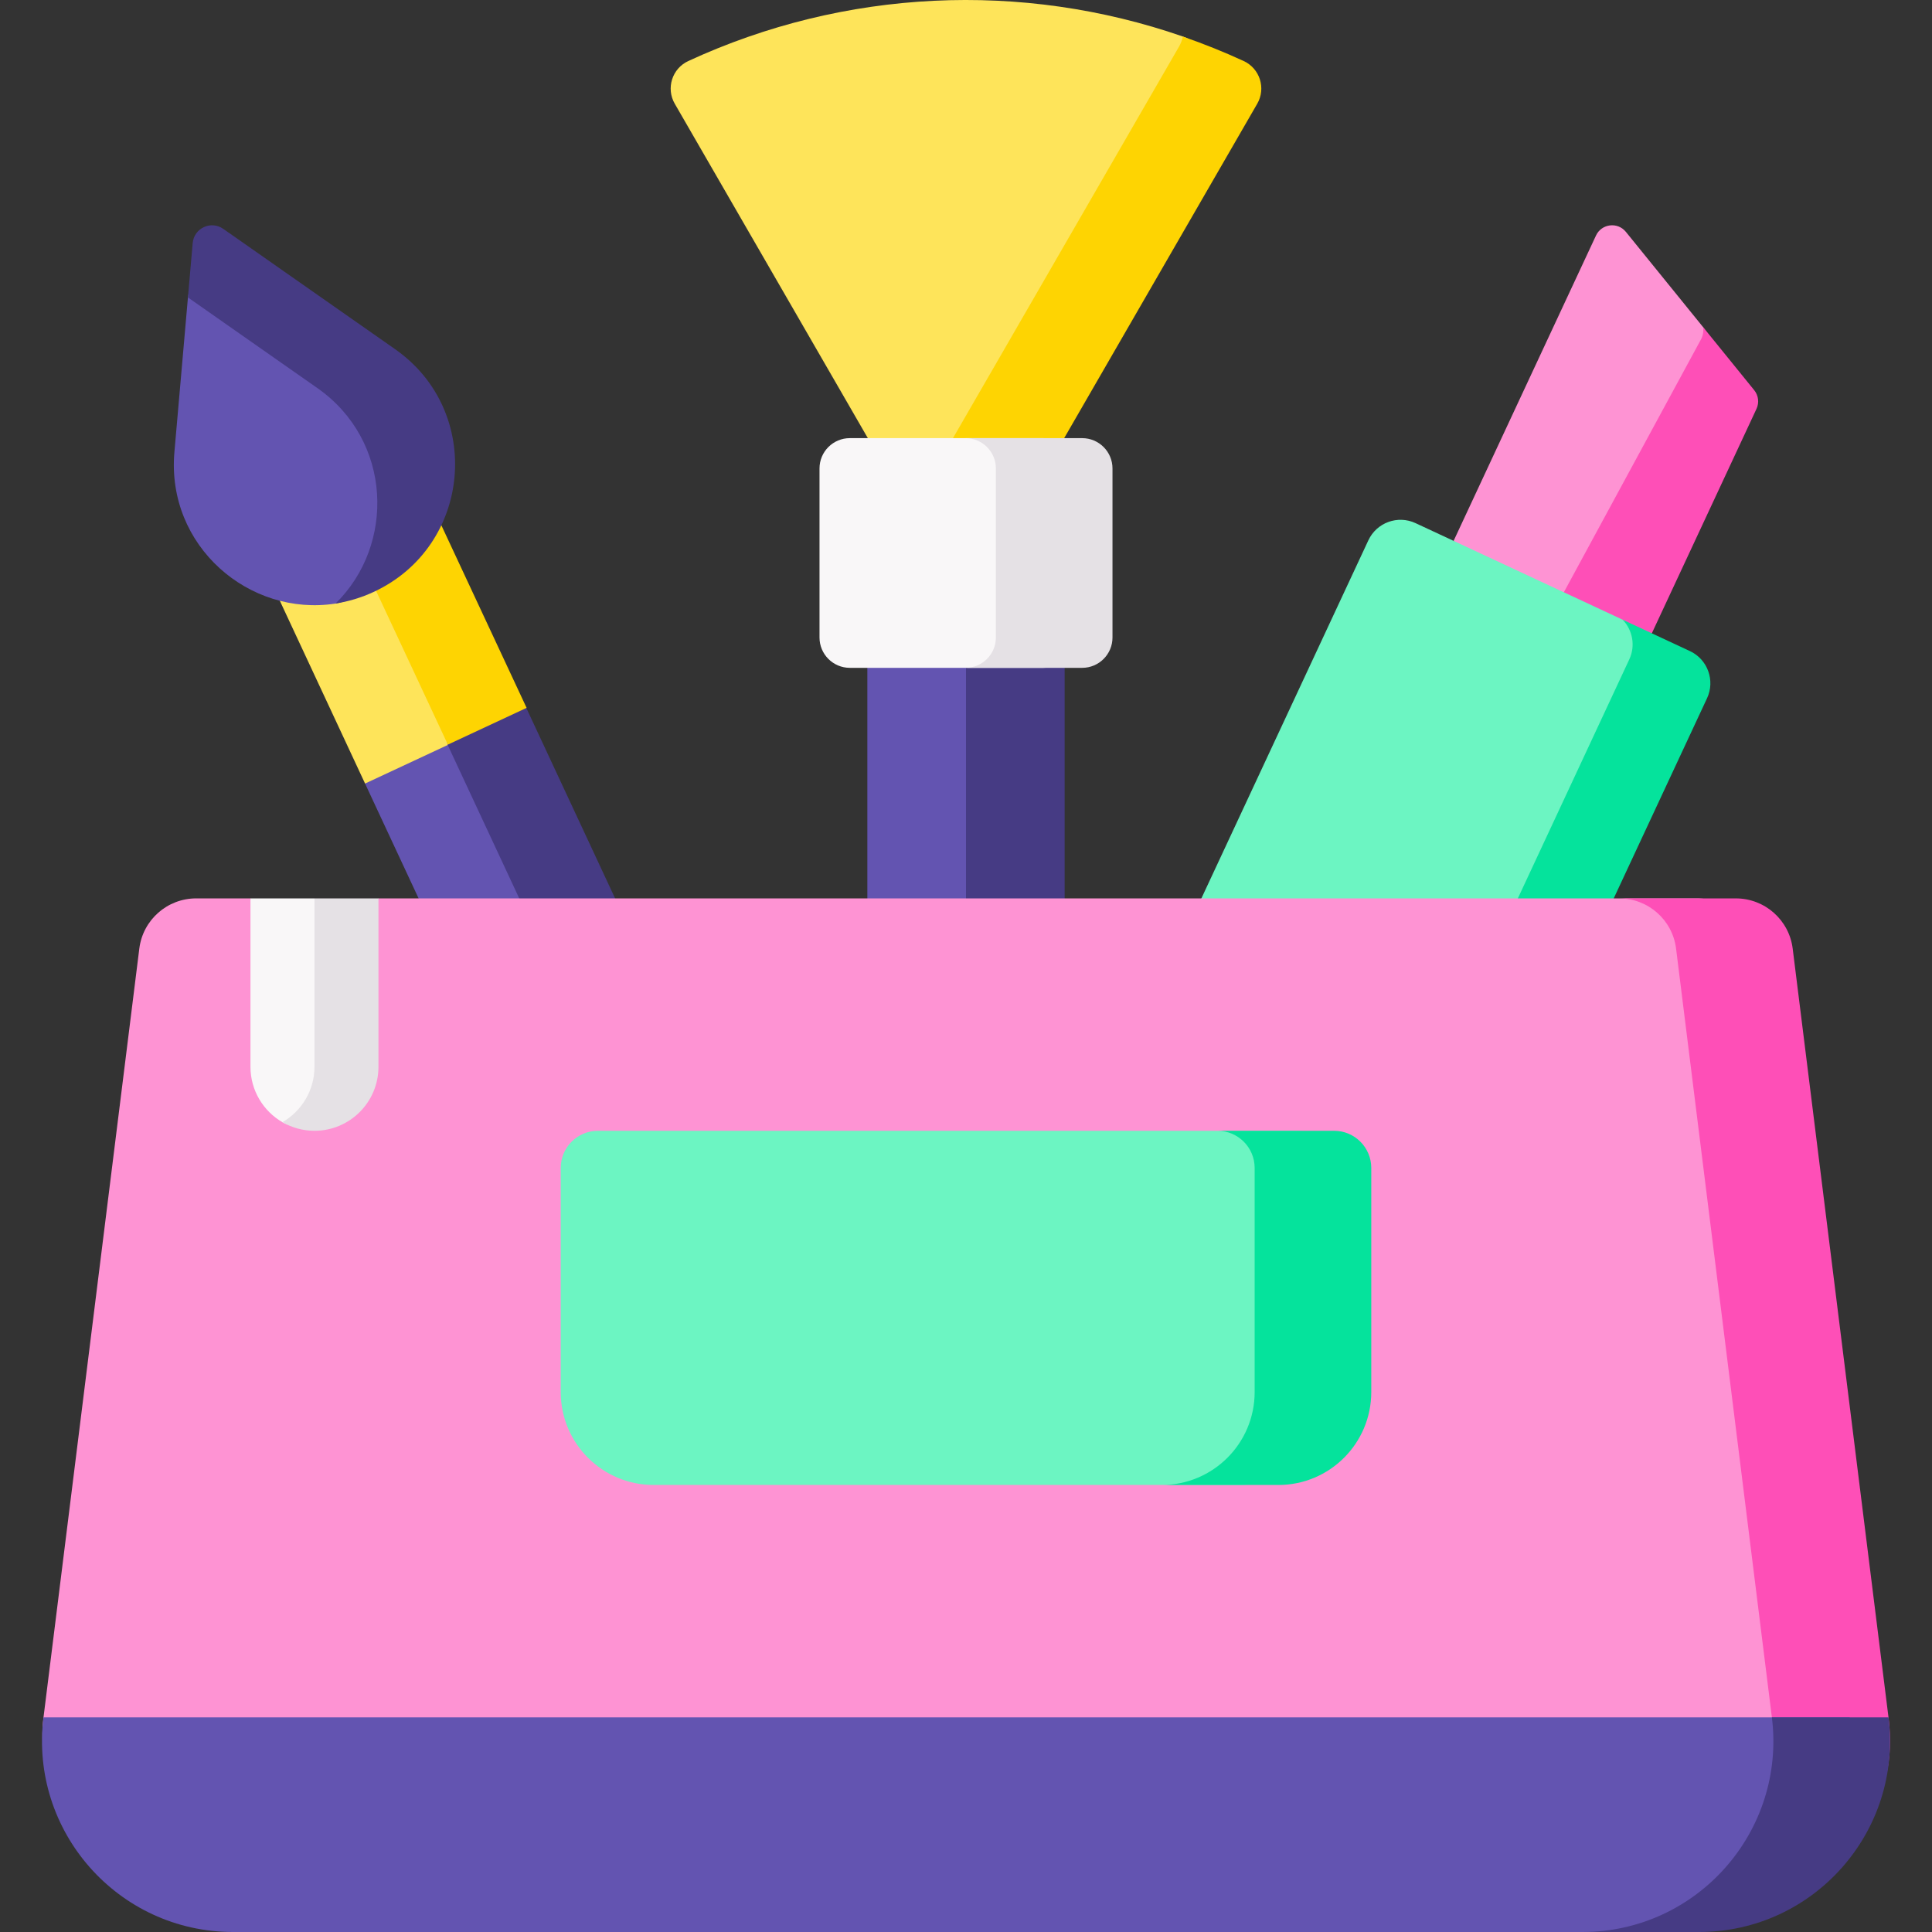 <svg id="Capa_1" enable-background="new 0 0 512 512" height="512" viewBox="0 0 512 512" width="512" xmlns="http://www.w3.org/2000/svg"><rect x="0" y="0" width="512" height="512" fill="#333333" stroke="none"/><g><path d="m430.873 61.445 20.479 25.263c1.133 1.398 12.837 18.979 12.076 20.61l-45.217 65.847-32.992-29.826 37.734-80.92c1.469-3.15 5.731-3.674 7.92-.974z" fill="#fe93d3"/><path d="m464.879 103.397-13.528-16.688c.145.992.012 2.022-.429 2.966l-42.382 78.16h29.209l27.739-59.486c.761-1.631.525-3.554-.609-4.952z" fill="#fe4fb7"/><path d="m241.267 135.653 81.612-108.163c2.364-4.094.701-9.334-3.591-11.316-5.287-2.442-.364-4.608-5.813-6.497-42.669-14.792-89.663-12.627-131.067 6.497-4.292 1.982-5.954 7.222-3.591 11.316z" fill="#fee45a"/><path d="m229.855 166.682h39.217v144.105h-39.217z" fill="#6354b1" transform="matrix(-1 0 0 -1 498.928 477.468)"/><path d="m256 166.682h26.145v144.105h-26.145z" fill="#463b84"/><path d="m189.077 331.294-28.482 13.282-63.851-136.929-.074-74.521z" fill="#6354b1"/><path d="m90.357 136.764 92.142 197.598 20.869-9.731-63.851-136.93-71.329-41.294.266.57z" fill="#463b84"/><path d="m118.648 197.433-21.904 10.214-28.556-61.24 35.665-16.63z" fill="#fee45a"/><path d="m329.591 16.174c-5.288-2.442-10.67-4.593-16.12-6.482-.189.909-.524 1.806-1.016 2.658l-71.189 123.303 14.734 25.519 77.181-133.682c2.364-4.094.701-9.334-3.59-11.316z" fill="#fed402"/><path d="m276.482 176.983h-51.265c-4.439 0-8.038-3.599-8.038-8.038v-44.796c0-4.439 3.599-8.038 8.038-8.038h51.265c4.439 0 8.038 3.599 8.038 8.038v44.796c0 4.44-3.599 8.038-8.038 8.038z" fill="#f9f7f8"/><path d="m388.851 299.021-72.695-33.898c-4.711-2.197-6.749-7.796-4.552-12.507l51.026-109.426c2.197-4.711 7.796-6.749 12.507-4.552l54.872 25.587c4.711 2.197 14.27 16.107 12.073 20.818l-40.724 109.426c-2.197 4.711-7.796 6.749-12.507 4.552z" fill="#6cf5c2"/><path d="m447.832 172.536-17.823-8.311c2.632 2.721 3.467 6.88 1.771 10.516l-51.026 109.426c-2.197 4.711-7.796 6.749-12.507 4.552l-54.872-25.587c.778.805 1.706 1.49 2.781 1.991l72.695 33.898c4.711 2.197 10.31.159 12.507-4.552l51.026-109.426c2.197-4.711.159-10.31-4.552-12.507z" fill="#05e39c"/><path d="m439.944 501.698h-367.888c-30.438 0-64.294-16.37-60.529-46.574l25.391-203.733c.947-7.601 7.408-13.307 15.068-13.307h14.39l11.992 17.036 21.93-17.036h349.413c7.66 0 14.121 5.706 15.068 13.307l25.391 203.733c3.765 30.204-19.788 46.574-50.226 46.574z" fill="#fe93d3"/><path d="m500.473 455.124-25.391-203.733c-.947-7.601-7.408-13.307-15.068-13.307h-30.905c7.66 0 14.121 5.706 15.068 13.307l25.391 203.733c3.764 30.204-19.789 46.574-50.227 46.574h30.905c30.437 0 53.991-16.37 50.227-46.574z" fill="#fe4fb7"/><path d="m61.755 512h378.189c30.438 0 53.992-26.672 50.227-56.876h-478.644c-3.764 30.204 19.79 56.876 50.228 56.876z" fill="#6354b1"/><path d="m500.473 455.124h-30.905c3.764 30.204-19.79 56.876-50.228 56.876h30.905c30.438 0 53.992-26.672 50.228-56.876z" fill="#463b84"/><path d="m103.291 128.162h23.027v67.57h-23.027z" fill="#fed402" transform="matrix(.906 -.423 .423 .906 -57.686 63.692)"/><path d="m286.784 116.111h-30.906c4.439 0 8.038 3.599 8.038 8.038v44.796c0 4.439-3.599 8.038-8.038 8.038h30.906c4.439 0 8.038-3.599 8.038-8.038v-44.796c-.001-4.439-3.599-8.038-8.038-8.038z" fill="#e5e1e5"/><path d="m328.465 393.536h-155.232c-13.605 0-24.635-11.029-24.635-24.635v-59.375c0-5.442 4.412-9.854 9.854-9.854h184.794c5.442 0 9.854 4.412 9.854 9.854v59.375c0 13.606-11.03 24.635-24.635 24.635z" fill="#6cf5c2"/><path d="m353.548 299.672h-30.905c5.442 0 9.854 4.412 9.854 9.854v59.375c0 13.605-11.029 24.635-24.635 24.635h30.905c13.605 0 24.635-11.029 24.635-24.635v-59.375c0-5.442-4.412-9.854-9.854-9.854z" fill="#05e39c"/><path d="m94.41 92.542-35.792-21.06c-3.248-2.274-8.467 3.393-8.812 7.343l-3.587 40.993c-2.177 24.887 19.82 43.698 42.708 40.132 3.392-.529 6.804-2.579 10.159-4.143 25.998-12.124 18.821-46.813-4.676-63.265z" fill="#6354b1"/><path d="m104.712 92.542-45.559-31.901c-3.248-2.274-7.74-.18-8.086 3.77l-1.261 14.414 34.302 24.019c19.847 13.897 20.698 41.538 4.818 57.096 3.393-.529 6.805-1.539 10.161-3.104 25.997-12.123 29.122-47.842 5.625-64.294z" fill="#463b84"/><path d="m83.337 298.642c-3.093 0-5.992.202-8.488-1.243-5.065-2.934-8.472-8.413-8.472-14.687v-44.628h16.961l6.659 44.628c-.001 9.367 2.708 15.93-6.66 15.93z" fill="#f9f7f8"/><path d="m83.337 238.084v44.628c0 6.274-3.416 11.739-8.48 14.673 2.497 1.446 5.387 2.288 8.48 2.288 9.367 0 16.961-7.594 16.961-16.961v-44.628z" fill="#e5e1e5"/></g></svg>